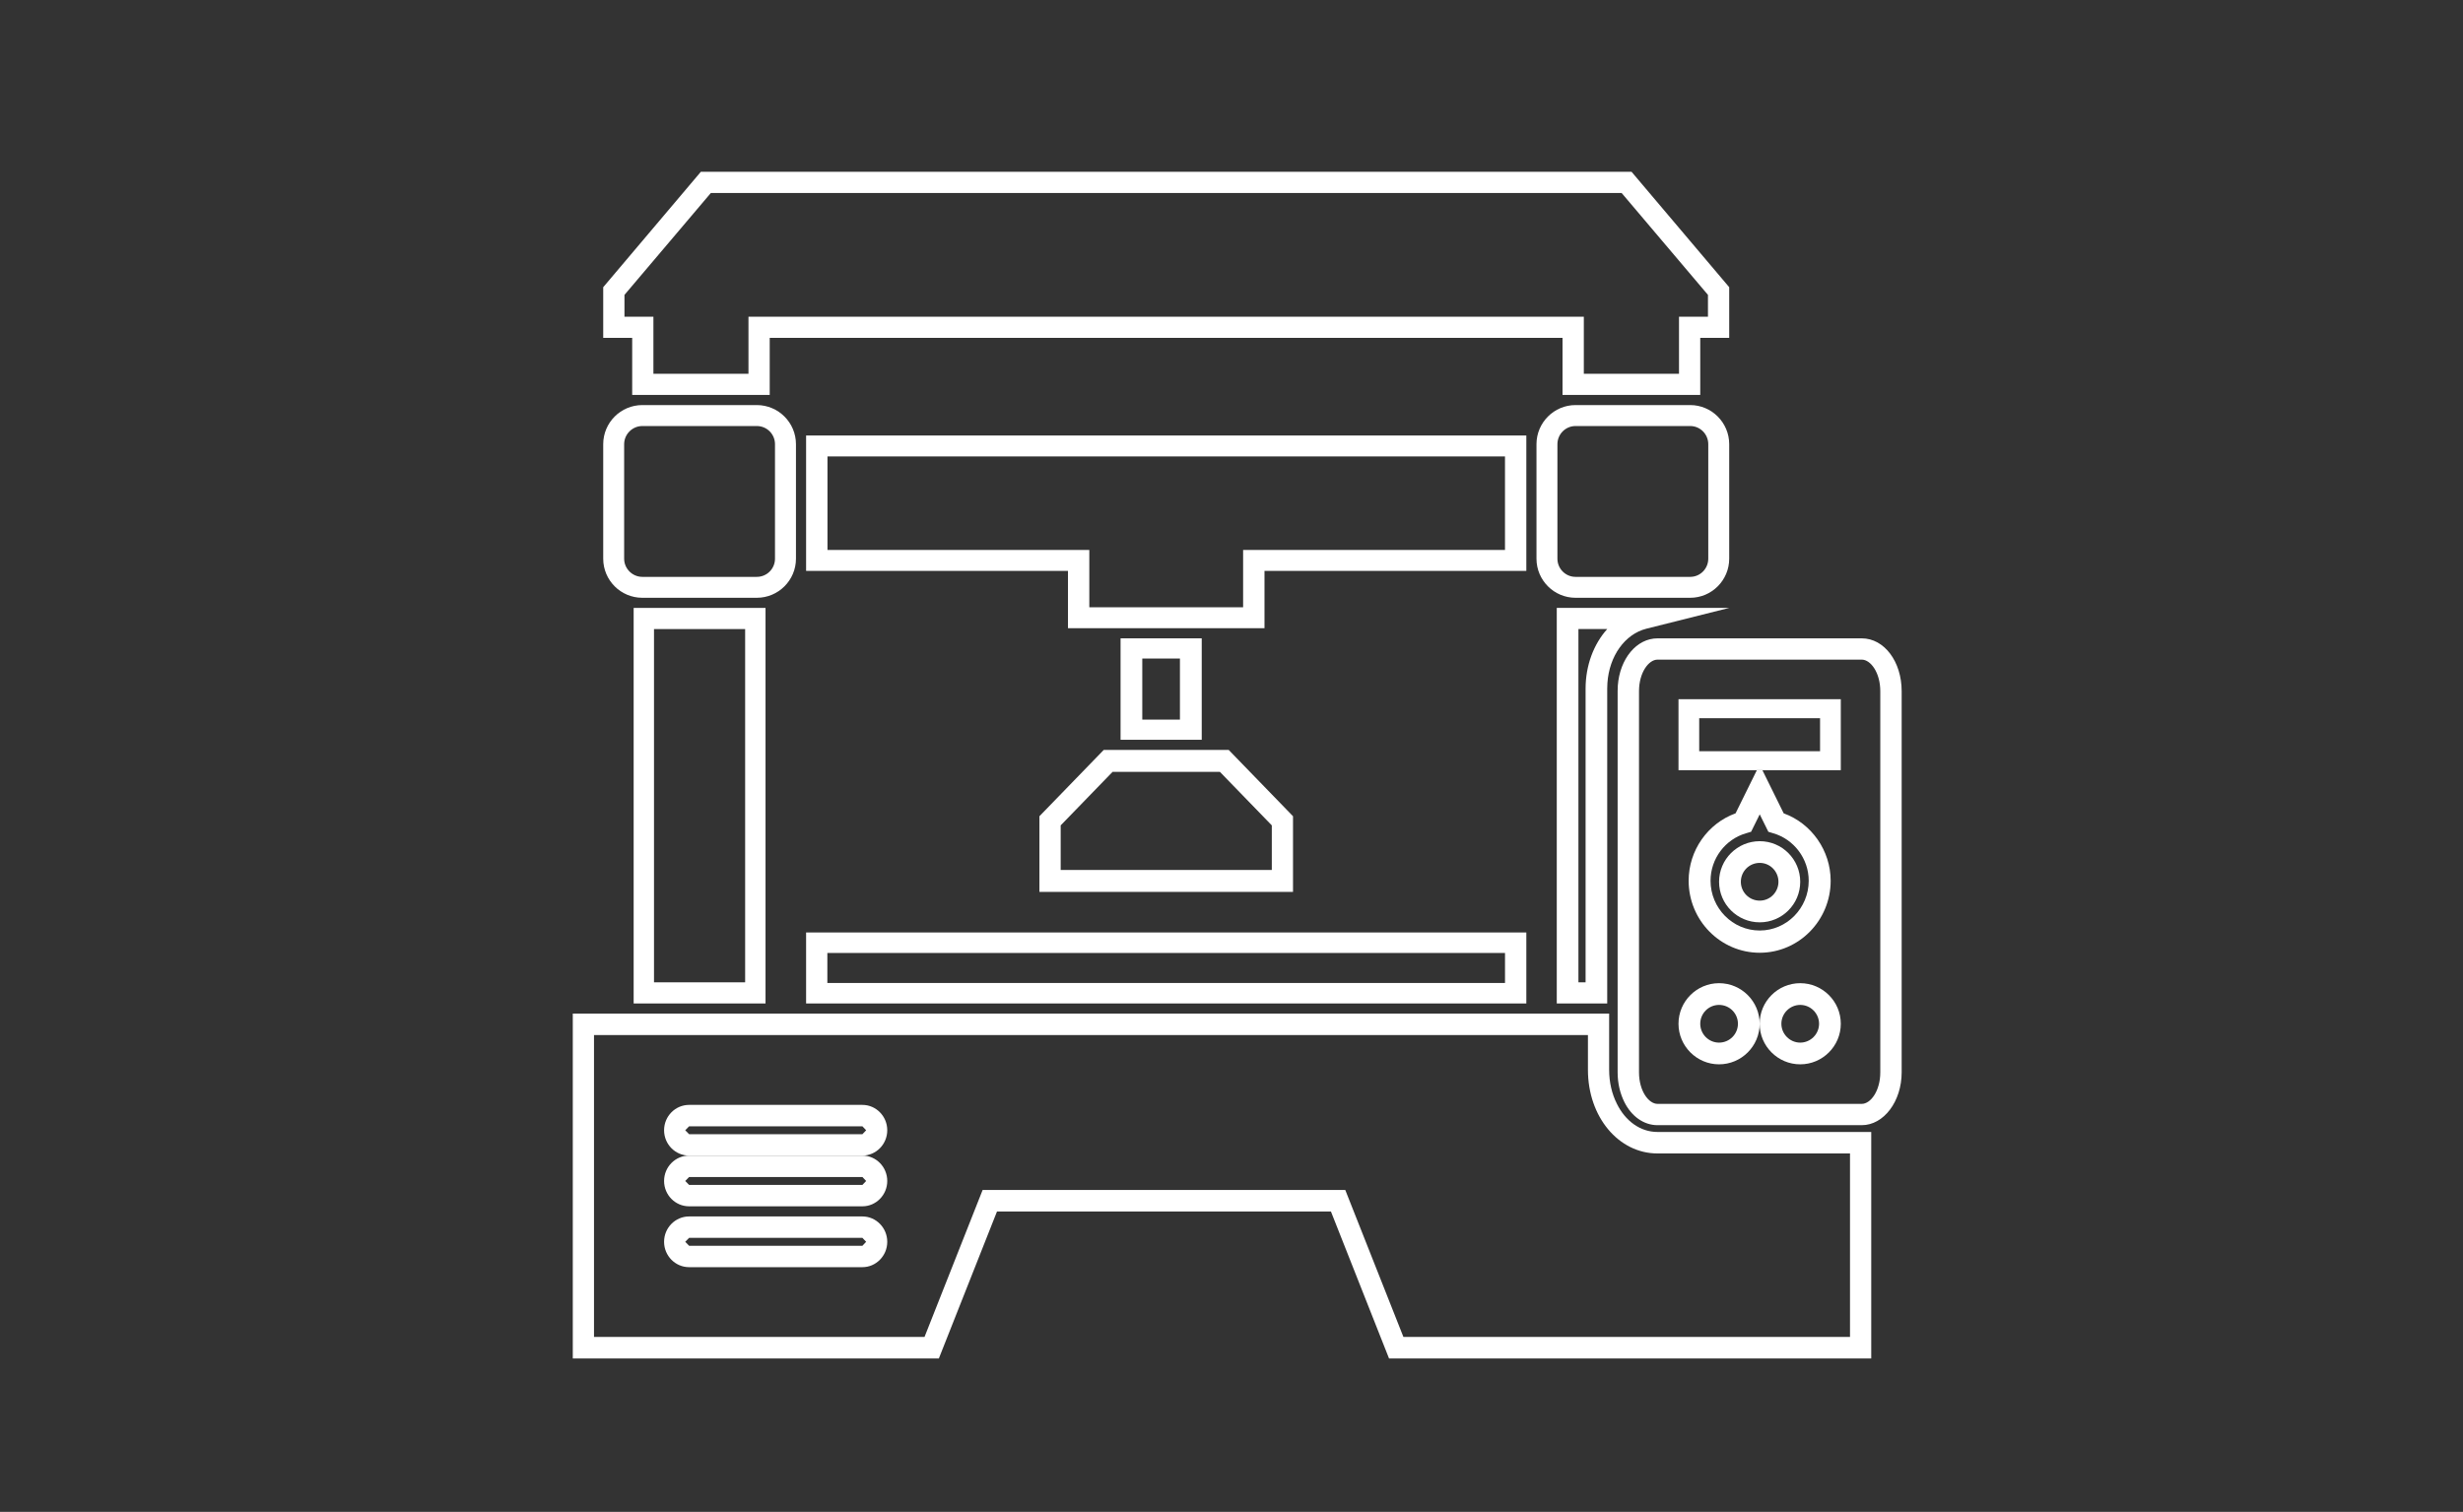 <svg width="215" height="132" viewBox="0 0 215 132" fill="none" xmlns="http://www.w3.org/2000/svg">
<rect x="0" y="0" width="215" height="132" fill="#333333" stroke="none"/>
<path d="M164.134 93.622V60.348C164.134 58.721 163.29 57.59 162.516 57.59H144.69C143.915 57.59 143.072 58.721 143.072 60.348V93.622C143.072 95.249 143.915 96.377 144.69 96.377H162.516C163.29 96.377 164.134 95.249 164.134 93.622ZM166 60.348V93.622C166 96.163 164.438 98.237 162.516 98.237H144.69C143.474 98.237 142.409 97.452 141.796 96.222C141.424 95.476 141.206 94.591 141.206 93.622V60.348L141.222 59.861C141.394 57.52 142.854 55.733 144.69 55.733H162.516C164.48 55.733 166 57.76 166 60.348Z" fill="white"/>
<path d="M161.491 116.727V100.706H144.686C141.279 100.706 138.614 97.502 138.614 93.406V90.371H51.852V116.727H80.703L85.775 103.896H117.432L122.507 116.727H161.491ZM163.344 98.83V118.603H121.251L116.179 105.772H87.03L81.955 118.603H50V88.496H55.062H70.271H140.466V93.406C140.466 94.502 140.709 95.51 141.138 96.364C141.876 97.864 143.174 98.83 144.686 98.83H163.344Z" fill="white"/>
<path d="M158.877 65.587V62.706H148.326V65.587H158.877ZM160.687 61.046V67.244H146.519V61.046H160.687Z" fill="white"/>
<path d="M158.79 89.382C158.79 88.477 158.05 87.737 157.145 87.737C156.244 87.737 155.5 88.477 155.5 89.382C155.5 90.285 156.244 91.029 157.145 91.029C158.05 91.029 158.79 90.285 158.79 89.382ZM157.145 85.84C159.095 85.84 160.687 87.428 160.687 89.382C160.687 91.334 159.095 92.924 157.145 92.924C155.191 92.924 153.603 91.334 153.603 89.382C153.603 87.428 155.191 85.84 157.145 85.84Z" fill="white"/>
<path d="M157.886 76.896C157.886 74.981 156.604 73.264 154.76 72.742L154.363 72.621L153.61 71.099L152.857 72.621L152.444 72.742C150.602 73.264 149.317 74.968 149.317 76.896C149.317 79.283 151.236 81.241 153.61 81.241C155.967 81.241 157.886 79.283 157.886 76.896ZM155.702 71.01C158.133 71.889 159.802 74.267 159.802 76.896C159.802 80.36 157.031 83.183 153.61 83.183C150.189 83.183 147.405 80.36 147.405 76.896C147.405 74.25 149.07 71.889 151.501 71.01L153.359 67.244H153.844L155.702 71.01Z" fill="white"/>
<path d="M155.244 76.987C155.244 76.082 154.515 75.338 153.611 75.338C152.688 75.338 151.962 76.082 151.962 76.987C151.962 77.892 152.688 78.633 153.611 78.633C154.515 78.633 155.244 77.892 155.244 76.987ZM153.611 73.443C155.566 73.443 157.145 75.033 157.145 76.987C157.145 78.938 155.566 80.527 153.611 80.527C151.653 80.527 150.061 78.938 150.061 76.987C150.061 75.033 151.653 73.443 153.611 73.443Z" fill="white"/>
<path d="M151.708 89.382C151.708 88.477 150.975 87.737 150.058 87.737C149.15 87.737 148.418 88.477 148.418 89.382C148.418 90.285 149.15 91.029 150.058 91.029C150.975 91.029 151.708 90.285 151.708 89.382ZM150.058 85.84C152.014 85.84 153.603 87.428 153.603 89.382C153.603 91.334 152.014 92.924 150.058 92.924C148.112 92.924 146.519 91.334 146.519 89.382C146.519 87.428 148.112 85.84 150.058 85.84Z" fill="white"/>
<path d="M140.297 54.922H137.784V85.765H138.409V60.121C138.409 58.089 139.121 56.229 140.297 54.922ZM150.947 53.076L143.712 54.892C141.838 55.364 140.471 57.281 140.314 59.637L140.297 60.121V87.611H135.893V53.076H147.184H150.947Z" fill="white"/>
<path d="M149.118 48.777V38.784C149.118 37.911 148.416 37.196 147.543 37.196H137.529C136.655 37.196 135.95 37.911 135.95 38.784V48.777C135.95 49.65 136.655 50.365 137.529 50.365H147.543C148.416 50.365 149.118 49.65 149.118 48.777ZM150.946 38.784V48.777C150.946 50.662 149.413 52.191 147.543 52.191H137.529C135.656 52.191 134.122 50.662 134.122 48.777V38.784C134.122 36.898 135.656 35.366 137.529 35.366H147.543C149.413 35.366 150.946 36.898 150.946 38.784Z" fill="white"/>
<path d="M149.091 27.65V25.746L141.555 16.849H62.051L54.511 25.746V27.65H57.037V32.632H65.335V27.65H138.255V32.632H146.563V27.65H149.091ZM150.946 25.075V29.5H148.418V34.481H147.492H136.396V29.5H67.19V34.481H66.26H55.185V29.5H52.656V25.075L61.177 15H142.422L150.946 25.075Z" fill="white"/>
<path d="M131.375 85.822V83.202H72.221V85.822H131.375ZM133.236 81.412V87.611H70.366V81.412H90.695H133.236Z" fill="white"/>
<path d="M131.374 48.016V39.85H72.232V48.016H95.088V53.02H108.514V48.016H131.374ZM133.236 48.931V49.843H110.38V54.847H105.277H93.226V49.843H70.366V48.931V38.023H133.236V48.931Z" fill="white"/>
<path d="M111.018 75.955V72.062L106.487 67.389H97.12L92.589 72.062V75.955H111.018ZM112.87 71.264V77.87H90.733V71.264L96.349 65.473H98.349H107.254L112.87 71.264Z" fill="white"/>
<path d="M102.999 62.828V57.495H99.712V62.828H102.999ZM104.901 55.733V64.588H97.817V55.733H104.901Z" fill="white"/>
<path d="M75.608 98.681L75.282 98.336H60.154L59.815 98.681L60.154 99.025H75.282L75.608 98.681ZM75.282 96.466C76.472 96.466 77.45 97.458 77.45 98.681C77.45 99.901 76.472 100.893 75.282 100.893H60.154C58.947 100.893 57.969 99.901 57.969 98.681C57.969 97.458 58.947 96.466 60.154 96.466H75.282Z" fill="white"/>
<path d="M75.608 103.109L75.282 102.762H60.154L59.815 103.109L60.154 103.453H75.282L75.608 103.109ZM75.282 100.893C76.472 100.893 77.45 101.885 77.45 103.109C77.45 104.329 76.472 105.321 75.282 105.321H60.154C58.947 105.321 57.969 104.329 57.969 103.109C57.969 101.885 58.947 100.893 60.154 100.893H75.282Z" fill="white"/>
<path d="M75.608 108.419L75.282 108.074H60.154L59.815 108.419L60.154 108.765H75.282L75.608 108.419ZM75.282 106.206C76.472 106.206 77.45 107.198 77.45 108.419C77.45 109.642 76.472 110.634 75.282 110.634H60.154C58.947 110.634 57.969 109.642 57.969 108.419C57.969 107.198 58.947 106.206 60.154 106.206H75.282Z" fill="white"/>
<path d="M67.651 48.777V38.784C67.651 37.911 66.949 37.196 66.063 37.196H56.07C55.201 37.196 54.483 37.911 54.483 38.784V48.777C54.483 49.65 55.201 50.365 56.07 50.365H66.063C66.949 50.365 67.651 49.65 67.651 48.777ZM69.481 38.784V48.777C69.481 50.662 67.948 52.191 66.063 52.191H56.07C54.185 52.191 52.656 50.662 52.656 48.777V38.784C52.656 36.898 54.185 35.366 56.07 35.366H66.063C67.948 35.366 69.481 36.898 69.481 38.784Z" fill="white"/>
<path d="M65.045 85.765V54.922H57.089V85.765H65.045ZM66.824 53.076V87.611H55.313V53.076H65.933H66.824Z" fill="white"/>
</svg>
